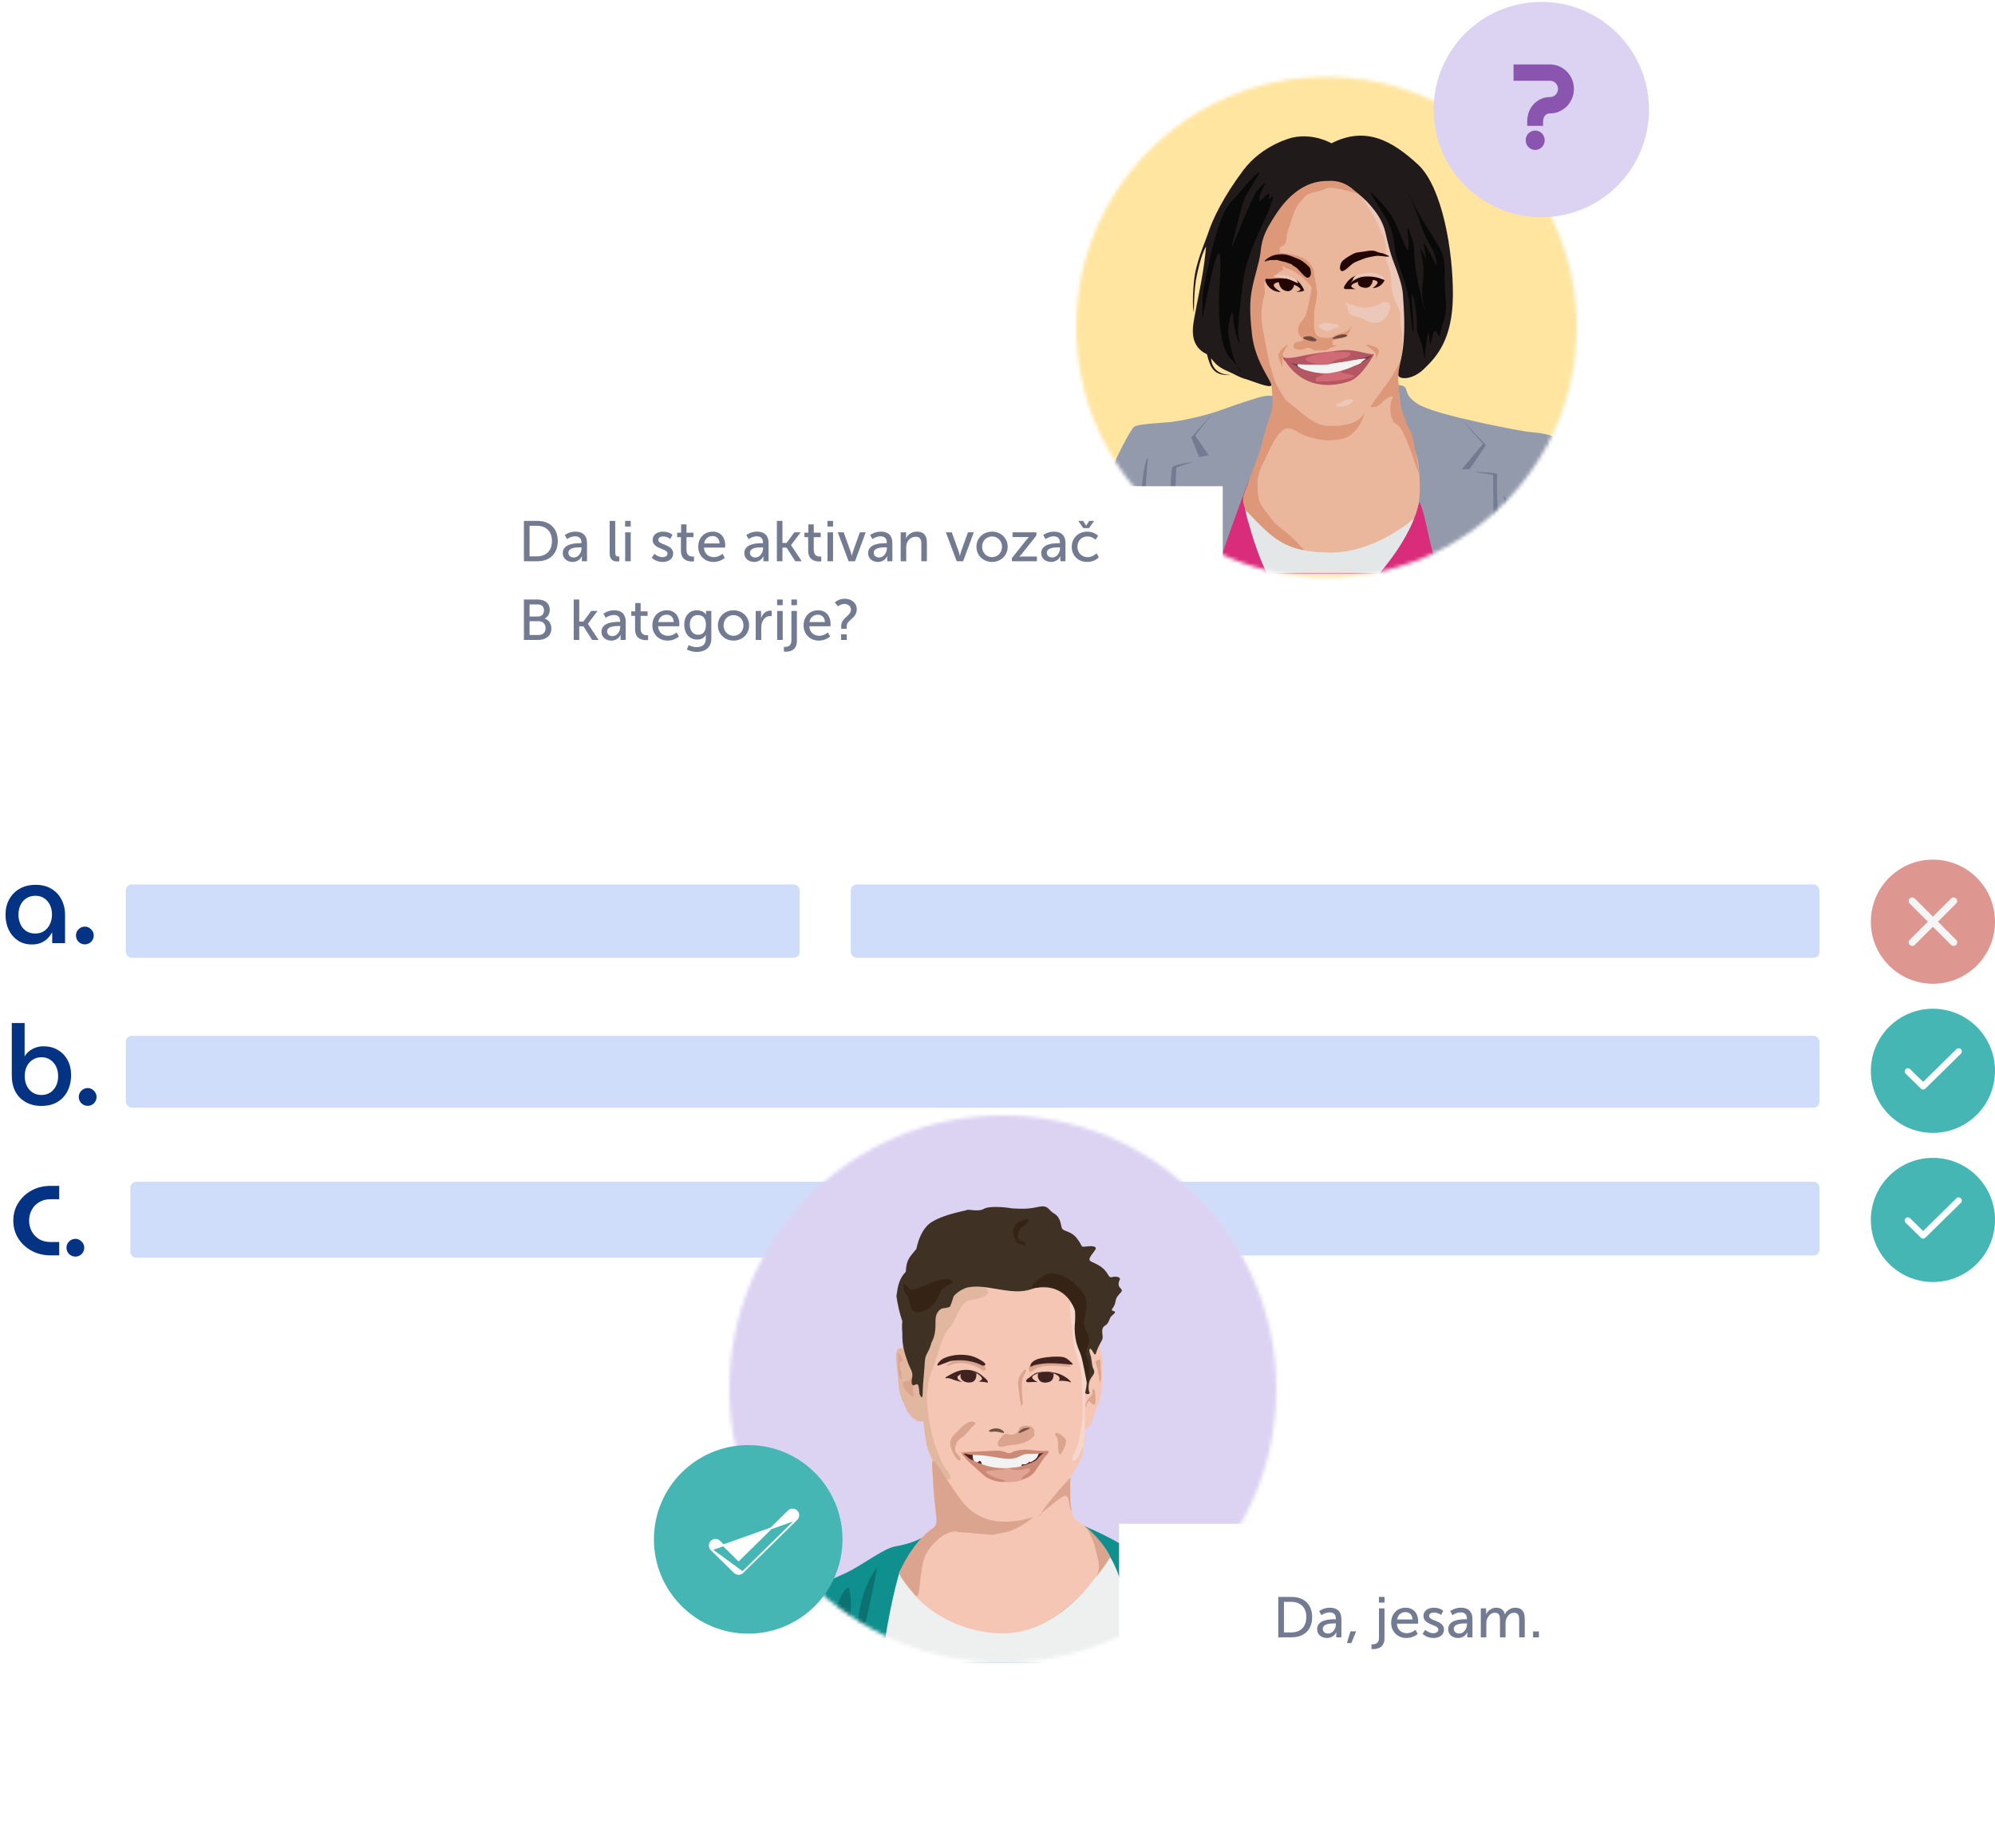 <svg width="558" height="517" viewBox="0 0 558 517" fill="none" xmlns="http://www.w3.org/2000/svg">
<circle cx="540.637" cy="257.819" r="17.363" fill="#DE9790"/>
<path d="M534.85 263.608L546.425 252.032M534.85 252.032L546.425 263.608" stroke="#F5F5F5" stroke-width="1.994" stroke-linecap="round" stroke-linejoin="round"/>
<circle cx="540.637" cy="299.533" r="17.363" fill="#45B6B3"/>
<path d="M548.459 294.742L538.515 304.509C538.349 304.672 538.125 304.764 537.892 304.764C537.659 304.764 537.436 304.672 537.27 304.509L533.008 300.323C532.924 300.242 532.858 300.144 532.813 300.037C532.767 299.93 532.743 299.814 532.742 299.698C532.741 299.581 532.763 299.465 532.807 299.357C532.851 299.249 532.915 299.151 532.997 299.068C533.079 298.984 533.176 298.918 533.284 298.873C533.391 298.827 533.506 298.803 533.623 298.802C533.739 298.801 533.855 298.823 533.963 298.867C534.071 298.911 534.17 298.975 534.253 299.057L537.892 302.631L547.215 293.474C547.383 293.309 547.61 293.218 547.846 293.22C547.962 293.221 548.078 293.245 548.185 293.29C548.292 293.336 548.39 293.402 548.471 293.486C548.553 293.569 548.618 293.667 548.662 293.775C548.705 293.884 548.727 293.999 548.726 294.116C548.725 294.233 548.701 294.348 548.656 294.455C548.61 294.563 548.542 294.66 548.459 294.742Z" fill="white"/>
<circle cx="540.637" cy="341.247" r="17.363" fill="#45B6B3"/>
<path d="M548.459 336.455L538.515 346.222C538.349 346.385 538.125 346.477 537.892 346.477C537.659 346.477 537.436 346.385 537.27 346.222L533.008 342.036C532.924 341.955 532.858 341.857 532.813 341.75C532.767 341.643 532.743 341.527 532.742 341.411C532.741 341.294 532.763 341.178 532.807 341.07C532.851 340.962 532.915 340.864 532.997 340.781C533.079 340.697 533.176 340.631 533.284 340.586C533.391 340.54 533.506 340.516 533.623 340.515C533.739 340.514 533.855 340.536 533.963 340.58C534.071 340.624 534.17 340.688 534.253 340.77L537.892 344.344L547.215 335.187C547.383 335.022 547.61 334.931 547.846 334.933C547.962 334.934 548.078 334.958 548.185 335.003C548.292 335.049 548.39 335.115 548.471 335.198C548.553 335.282 548.618 335.38 548.662 335.488C548.705 335.597 548.727 335.712 548.726 335.829C548.725 335.946 548.701 336.061 548.656 336.168C548.61 336.276 548.542 336.373 548.459 336.455Z" fill="white"/>
<path d="M11.574 309.357C9.949 309.357 8.511 309.014 7.261 308.326C6.011 307.639 5.032 306.66 4.324 305.389C3.637 304.097 3.293 302.576 3.293 300.827V286.171H6.886V295.452H6.918C7.251 294.889 7.689 294.4 8.23 293.983C8.772 293.566 9.376 293.244 10.043 293.014C10.709 292.785 11.418 292.671 12.168 292.671C13.688 292.671 15.021 293.014 16.167 293.702C17.334 294.368 18.24 295.306 18.886 296.514C19.553 297.723 19.886 299.139 19.886 300.764C19.886 302.035 19.688 303.201 19.292 304.264C18.917 305.306 18.365 306.212 17.636 306.983C16.928 307.753 16.063 308.347 15.042 308.764C14.022 309.159 12.865 309.357 11.574 309.357ZM11.574 306.295C12.49 306.295 13.303 306.076 14.011 305.639C14.719 305.181 15.271 304.556 15.667 303.764C16.063 302.972 16.261 302.056 16.261 301.014C16.261 299.993 16.063 299.087 15.667 298.295C15.271 297.504 14.719 296.879 14.011 296.42C13.324 295.962 12.522 295.733 11.605 295.733C10.688 295.733 9.876 295.962 9.168 296.42C8.459 296.858 7.907 297.473 7.511 298.264C7.116 299.056 6.918 299.972 6.918 301.014C6.918 302.056 7.116 302.972 7.511 303.764C7.907 304.556 8.459 305.181 9.168 305.639C9.876 306.076 10.678 306.295 11.574 306.295ZM24.534 309.326C23.846 309.326 23.253 309.087 22.753 308.607C22.273 308.107 22.034 307.514 22.034 306.826C22.034 306.16 22.273 305.587 22.753 305.108C23.253 304.608 23.846 304.358 24.534 304.358C25.201 304.358 25.773 304.608 26.253 305.108C26.753 305.587 27.003 306.16 27.003 306.826C27.003 307.285 26.888 307.712 26.659 308.107C26.45 308.482 26.159 308.774 25.784 308.982C25.409 309.212 24.992 309.326 24.534 309.326Z" fill="#053384"/>
<rect x="35.193" y="289.759" width="473.729" height="20.087" rx="1.661" fill="#D0DDFA"/>
<rect x="35.192" y="247.4" width="188.482" height="20.524" rx="1.661" fill="#D0DDFA"/>
<rect x="237.979" y="247.4" width="270.943" height="20.524" rx="1.661" fill="#D0DDFA"/>
<path d="M8.916 264.191C7.395 264.191 6.082 263.816 4.978 263.066C3.874 262.316 3.02 261.317 2.416 260.067C1.833 258.796 1.541 257.4 1.541 255.879C1.541 254.296 1.874 252.879 2.541 251.629C3.228 250.359 4.197 249.359 5.447 248.63C6.718 247.88 8.228 247.505 9.978 247.505C11.707 247.505 13.176 247.88 14.384 248.63C15.613 249.359 16.551 250.359 17.197 251.629C17.863 252.879 18.197 254.275 18.197 255.817V263.816H14.603V260.848H14.54C14.228 261.431 13.822 261.983 13.322 262.504C12.822 263.004 12.207 263.41 11.478 263.723C10.749 264.035 9.895 264.191 8.916 264.191ZM9.884 261.129C10.822 261.129 11.634 260.9 12.322 260.442C13.03 259.962 13.572 259.327 13.947 258.535C14.342 257.723 14.54 256.817 14.54 255.817C14.54 254.817 14.353 253.931 13.978 253.161C13.603 252.369 13.072 251.744 12.384 251.286C11.697 250.807 10.874 250.567 9.916 250.567C8.916 250.567 8.062 250.807 7.353 251.286C6.645 251.744 6.103 252.369 5.728 253.161C5.353 253.952 5.166 254.848 5.166 255.848C5.166 256.827 5.353 257.723 5.728 258.535C6.103 259.327 6.634 259.962 7.322 260.442C8.03 260.9 8.884 261.129 9.884 261.129ZM23.746 264.16C23.059 264.16 22.465 263.921 21.965 263.441C21.486 262.941 21.246 262.348 21.246 261.66C21.246 260.994 21.486 260.421 21.965 259.942C22.465 259.442 23.059 259.192 23.746 259.192C24.413 259.192 24.986 259.442 25.465 259.942C25.965 260.421 26.215 260.994 26.215 261.66C26.215 262.119 26.1 262.546 25.871 262.941C25.663 263.316 25.371 263.608 24.996 263.816C24.621 264.046 24.205 264.16 23.746 264.16Z" fill="#053384"/>
<path d="M36.443 332.284C36.443 331.333 37.215 330.562 38.166 330.562H283.46C284.411 330.562 285.182 331.333 285.182 332.284V350.088C285.182 351.039 284.411 351.811 283.46 351.811H38.166C37.215 351.811 36.443 351.039 36.443 350.088V332.284Z" fill="#D0DDFA"/>
<path d="M297.683 332.223C297.683 331.305 298.426 330.562 299.344 330.562H507.262C508.179 330.562 508.923 331.305 508.923 332.223V349.524C508.923 350.442 508.179 351.186 507.262 351.186H299.344C298.426 351.186 297.683 350.442 297.683 349.524V332.223Z" fill="#D0DDFA"/>
<path d="M14.203 351.157C12.195 351.157 10.403 350.725 8.828 349.861C7.252 348.997 6.007 347.841 5.092 346.392C4.177 344.918 3.719 343.266 3.719 341.436C3.719 339.606 4.177 337.967 5.092 336.518C6.007 335.044 7.252 333.875 8.828 333.011C10.403 332.146 12.195 331.714 14.203 331.714H16.567V335.45H14.127C12.958 335.45 11.916 335.717 11.001 336.251C10.111 336.759 9.412 337.471 8.904 338.386C8.396 339.301 8.142 340.318 8.142 341.436C8.142 342.554 8.396 343.571 8.904 344.486C9.412 345.401 10.111 346.125 11.001 346.659C11.916 347.167 12.958 347.421 14.127 347.421H16.567V351.157H14.203ZM21.094 351.501C20.406 351.501 19.812 351.261 19.313 350.782C18.833 350.282 18.594 349.689 18.594 349.001C18.594 348.334 18.833 347.762 19.313 347.282C19.812 346.782 20.406 346.532 21.094 346.532C21.76 346.532 22.333 346.782 22.812 347.282C23.312 347.762 23.562 348.334 23.562 349.001C23.562 349.459 23.448 349.886 23.219 350.282C23.01 350.657 22.719 350.949 22.344 351.157C21.969 351.386 21.552 351.501 21.094 351.501Z" fill="#053384"/>
<mask id="mask0_7677_812" style="mask-type:alpha" maskUnits="userSpaceOnUse" x="301" y="21" width="140" height="141">
<circle cx="371" cy="91.5" r="70" fill="#D9D9D9"/>
</mask>
<g mask="url(#mask0_7677_812)">
<path d="M450.001 8.948H299.069V176.807H450.001V8.948Z" fill="#FFE5A0"/>
<path d="M441.518 142.96C439.235 140.598 442.344 140.48 443.21 138.985V137.253C443.131 137.096 443.052 136.938 442.974 136.781C440.77 132.885 438.527 123.754 435.221 122.377C431.954 121 428.924 121 427.153 120.763C425.421 120.527 401.572 116.198 396.574 113.01C391.576 109.823 395 108.091 391.064 107.658C388.191 107.343 368.946 104.746 359.383 111.987C356.51 114.191 359.344 109.075 351.945 111.2C351.945 111.2 347.38 112.578 341.713 114.624C336.045 116.67 329.512 117.812 327.584 118.048C325.616 118.284 318.218 118.52 317.155 119.425C316.328 120.094 312.629 127.021 310.897 131.271V136.86C311.094 137.332 311.173 137.804 310.897 138.355V160.394H443.21V145.439C442.541 144.298 441.99 143.471 441.518 142.96Z" fill="#939AAB"/>
<path d="M402.045 158.781C399.644 152.051 398.857 144.455 397.086 140.441C397.086 140.441 391.498 155.436 384.492 156.616C377.487 157.797 362.65 160.158 357.258 154.609C351.867 149.06 345.767 148.273 349.506 133.908C349.506 133.908 343.72 148.706 340.1 160.434H402.517C402.36 159.804 402.202 159.253 402.045 158.781Z" fill="#D92C7A"/>
<path d="M338.918 115.884L334.275 121.826L338.053 127.336L335.416 127.887L333.212 122.377L338.918 115.884Z" fill="#727B91"/>
<path d="M328.961 131.075C328.686 130.524 334.235 129.146 334.235 129.146C334.235 129.146 328.45 129.855 327.899 130.681C327.387 131.508 326.994 145.715 326.403 160.395H327.584C328.214 145.085 329.119 131.39 328.961 131.075Z" fill="#727B91"/>
<path d="M321.09 128.006C319.24 129.383 318.414 150.163 318.414 148.234C318.414 146.306 317.391 145.165 316.84 147.683C316.289 150.163 316.761 155.869 314.518 156.027C312.275 156.145 312.708 150.32 312.432 152.839C312.157 155.358 310.937 155.909 313.455 158.546C314.046 159.175 314.597 159.805 315.069 160.395H319.516C319.673 143.079 321.09 128.006 321.09 128.006Z" fill="#727B91"/>
<path d="M325.026 144.77C325.026 143.392 326.758 141.582 326.758 141.582C326.758 141.582 325.026 141.582 324.357 143.668C324.121 144.416 323.61 151.539 323.059 160.394H324.554C324.83 151.932 325.026 145.281 325.026 144.77Z" fill="#727B91"/>
<path d="M408.302 116.867L414.795 124.148L408.853 131.271H411.017L415.622 124.502L408.302 116.867Z" fill="#727B91"/>
<path d="M419.203 143.157C418.534 140.363 418.652 133.2 418.809 132.689C418.967 132.177 412.158 131.98 412.158 131.98L417.629 132.846C417.629 132.846 417.825 145.125 417.511 160.356H419.321C420.423 155.279 419.872 145.912 419.203 143.157Z" fill="#727B91"/>
<path d="M420.502 138.593C420.502 138.593 425.5 144.693 426.72 148.904C426.72 148.904 421.722 148.195 420.502 138.593Z" fill="#727B91"/>
<path d="M428.412 157.68C426.72 153.823 425.894 154.689 423.532 149.809C423.532 149.809 424.241 153.705 424.792 160.395H429.003C428.924 159.293 428.727 158.388 428.412 157.68Z" fill="#727B91"/>
<path d="M438.33 147.171C439.629 144.731 440.259 141.228 439.432 141.425C438.606 141.582 435.497 148.942 434.867 152.799C434.237 156.655 437.149 125.053 432.663 123.676C434.198 132.019 434.04 131.665 433.962 140.717C433.922 145.242 433.371 151.893 432.742 158.426C432.663 159.095 432.624 159.725 432.545 160.394H434.316C435.497 155.829 437.464 148.784 438.33 147.171Z" fill="#727B91"/>
<path d="M442.462 148.549C441.951 147.329 438.054 157.286 437.228 158.702C436.992 159.096 436.598 159.686 436.126 160.355H439.078C440.849 158.23 442.541 156.262 443.013 155.554C443.092 155.436 443.131 155.318 443.21 155.2V150.989C442.974 149.965 442.698 149.06 442.462 148.549Z" fill="#727B91"/>
<path d="M356.431 116.868C357.297 114.703 355.998 109.351 355.802 108.17C355.605 106.99 350.843 99.669 349.662 94.514C348.482 89.358 347.812 81.172 351.079 72.357C354.306 63.541 360.445 48.665 371.622 50.712C371.622 50.712 374.653 49.846 377.88 52.561C381.107 55.237 386.499 59.881 387.364 64.407C388.23 68.933 390.159 74.758 391.025 76.568C391.89 78.418 392.441 80.661 392.52 85.069C392.638 89.477 392.835 97.977 391.339 102.818C390.906 104.982 391.103 107.777 391.221 109.075C391.497 111.791 392.048 116.277 392.363 117.694C393.504 122.85 396.298 124.896 396.81 130.721C397.361 136.545 397.243 140.205 396.062 143.629C394.881 147.093 390.788 154.491 389.293 155.672C387.797 156.853 377.132 160.316 368.513 159.017C359.895 157.718 352.142 151.815 349.898 147.053C347.97 140.717 347.419 140.599 347.852 138.749C348.285 136.9 353.598 125.959 353.991 122.299C354.424 118.639 356.431 116.868 356.431 116.868Z" fill="#EAB79D"/>
<path d="M367.019 104.864C364.067 104.156 358.793 100.968 360.918 100.81C363.083 100.653 369.616 101.086 373.355 100.456C377.093 99.787 382.957 99.197 384.217 99.118C384.217 99.118 379.612 103.644 377.566 104.549C375.519 105.454 367.019 104.864 367.019 104.864Z" fill="#F3F3F3"/>
<path d="M376.346 84.636C376.897 85.856 376.818 86.17 377.172 87.233C377.487 88.296 378.313 88.217 380.084 88.768C381.855 89.319 383.154 90.618 385.476 90.224C387.798 89.831 389.923 85.383 388.231 84.636C386.539 83.927 385.83 85.62 383.469 85.934C381.108 86.249 379.73 85.816 378.038 85.226C376.346 84.636 376.346 84.636 376.346 84.636Z" fill="#EBC8BA"/>
<path d="M370.127 90.382C369.104 90.775 368.199 91.169 369.38 91.877C370.56 92.546 371.151 92.861 372.174 92.349C373.197 91.877 373.669 91.562 374.26 91.484C374.811 91.405 374.378 90.697 373.158 90.618C371.898 90.539 370.757 90.106 370.127 90.382Z" fill="#EBC8BA"/>
<path d="M377.919 111.751C375.912 111.554 376.148 112.302 374.535 112.814C372.921 113.286 373.708 113.876 375.401 113.719C377.132 113.561 379.612 111.948 377.919 111.751Z" fill="#EBC8BA"/>
<path d="M367.529 76.253C367.726 78.103 368.749 81.566 368.238 83.692C367.765 85.777 367.49 86.958 367.569 88.65C367.647 90.343 366.86 94.081 369.694 94.436C372.527 94.75 372.685 94.121 374.062 93.53C375.44 92.979 376.227 93.137 377.053 92.389C377.88 91.681 377.762 91.602 377.919 90.618C377.919 90.618 378.076 92.704 376.699 93.688C375.322 94.672 372.527 94.829 372.685 95.616C372.842 96.443 372.606 96.6 373.669 96.6C374.731 96.6 372.645 96.994 371.701 97.584C370.756 98.135 370.796 97.899 368.71 98.056C366.624 98.214 366.86 96.679 364.892 97.584C363.869 98.056 361.311 97.977 361.862 96.482C362.492 94.79 365.64 96.088 363.987 94.357C362.492 92.783 363.003 91.287 363.869 90.146C364.696 89.004 365.286 88.965 366.034 84.951C366.27 83.731 366.349 83.692 366.663 81.96C367.018 79.913 366.939 80.346 365.798 79.008C364.617 77.67 361.665 75.427 360.445 75.23C359.225 75.073 359.147 74.168 357.061 74.01C354.975 73.853 354.66 74.482 353.676 74.01C352.692 73.538 354.463 70.547 356.903 70.626C359.343 70.704 363.987 71.373 365.68 72.987C367.372 74.561 367.451 75.506 367.529 76.253Z" fill="#DD9779"/>
<path d="M383.351 113.72C385.122 111.044 386.263 109.667 387.955 107.305C389.647 104.944 391.222 102.11 391.851 100.536C391.222 103.448 391.025 104.55 391.064 106.085C391.104 107.62 391.418 110.69 391.497 111.713C391.655 114.232 392.993 117.223 393.504 118.679C394.016 120.135 394.882 120.922 395.118 122.26C395.354 123.598 396.731 130.367 396.928 132.296C397.125 134.264 393.111 119.938 390.867 118.876C388.624 117.813 388.506 113.287 389.333 111.713C390.159 110.139 388.191 110.926 386.42 112.697C384.649 114.507 383.351 113.72 383.351 113.72Z" fill="#DD9779"/>
<path d="M372.292 104.313C370.442 104.628 369.025 104.195 367.49 104.313C365.995 104.431 366.388 106.596 367.963 106.832C369.498 107.068 376.818 107.855 379.927 104.274C383.036 100.693 378.667 102.385 378.667 102.385C378.667 102.385 376.581 103.566 372.292 104.313Z" fill="#D06A74"/>
<path d="M384.688 100.575C384.964 99.709 385.161 98.804 383.941 97.938C382.721 97.072 381.186 95.931 383.075 96.521C384.964 97.112 385.869 97.426 385.672 98.45C385.436 99.473 384.688 100.575 384.688 100.575Z" fill="#DD9779"/>
<path d="M358.281 101.678C357.691 100.025 356.825 99.395 358.675 97.585C360.524 95.774 360.131 96.719 360.131 96.719C360.131 96.719 358.753 98.293 358.675 99.71C358.596 101.127 359.029 103.921 358.281 101.678Z" fill="#DD9779"/>
<path d="M367.962 94.79C366.939 94.16 366.939 94.002 365.641 94.081C364.342 94.16 363.83 94.671 366.034 95.262C368.238 95.852 368.592 95.144 367.962 94.79Z" fill="#6F4B3D"/>
<path d="M373.355 94.79C371.387 94.986 374.693 93.215 376.267 93.569C377.802 93.884 376.07 94.514 373.355 94.79Z" fill="#6F4B3D"/>
<path d="M365.168 103.803C363.24 102.78 362.649 102.307 362.964 101.993C363.279 101.678 363.161 101.835 364.145 101.875C365.129 101.914 364.538 100.93 363.751 100.969C362.964 101.009 361.272 100.891 360.445 100.733C359.658 100.576 359.58 100.654 360.445 101.52C361.311 102.347 362.925 103.645 363.712 103.803C364.46 103.96 365.168 103.803 365.168 103.803Z" fill="#7A3F48"/>
<path d="M381.658 101.362C379.493 101.991 381.5 100.771 381.933 100.457C382.366 100.142 381.068 100.378 379.178 100.575C377.722 100.732 382.012 98.922 382.681 99.118C383.35 99.276 384.216 99.118 384.216 99.118C384.216 99.118 382.366 101.126 381.658 101.362Z" fill="#7A3F48"/>
<path d="M370.678 98.607C372.764 98.056 366.27 99.079 364.185 99.552C362.099 100.024 358.872 100.575 358.754 99.552C358.635 98.528 358.478 100.614 359.737 101.165C360.957 101.716 364.46 102.07 366.664 101.992C368.868 101.873 372.37 102.424 370.049 101.362C367.727 100.299 365.405 100.575 367.687 99.591C369.97 98.568 369.261 99.001 370.678 98.607Z" fill="#B45763"/>
<path d="M358.872 100.023C358.872 100.023 361.981 102.542 364.893 103.447C367.924 104.391 370.875 104.588 370.01 104.903C369.144 105.218 367.806 105.533 368.002 106.162C368.199 106.792 367.137 106.713 370.718 106.713C374.299 106.713 380.242 105.415 378.432 104.942C376.621 104.47 373.394 104.313 376.149 103.486C378.904 102.62 382.8 100.535 384.296 99.157C384.296 99.157 381.068 105.218 377.684 106.556C373.355 108.17 364.303 109.468 358.872 100.023Z" fill="#B45763"/>
<path d="M372.686 101.52C372.528 101.52 372.371 102.11 369.97 101.992C367.569 101.874 362.965 100.733 366.389 99.631C369.773 98.529 372.095 98.253 373.433 98.175C374.771 98.135 376.464 97.899 378.353 98.096C380.281 98.293 382.092 99.08 379.337 100.221C376.621 101.362 372.686 101.52 372.686 101.52Z" fill="#D06A74"/>
<path d="M383.98 99.079C383.154 99.237 377.959 97.466 374.85 98.017C373.984 98.174 372.488 98.174 373.197 98.45C373.905 98.725 377.487 98.135 377.644 98.765C377.801 99.394 377.25 99.985 375.716 100.221C374.141 100.457 372.764 101.087 372.292 101.519C371.819 101.952 373.118 101.519 375.401 101.244C380.871 100.575 385.987 98.686 383.98 99.079Z" fill="#B45763"/>
<path d="M391.93 100.023C392.402 97.111 392.52 94.749 391.93 92.152C391.34 89.554 392.206 88.413 391.34 86.524C390.474 84.635 389.096 82.313 389.096 78.614C389.096 74.914 387.601 73.93 387.64 71.136C387.758 65.941 386.224 65.036 385.673 63.501C384.807 61.022 382.642 57.873 380.045 53.781C377.447 49.727 384.453 51.183 386.184 54.882C387.916 58.582 391.3 63.147 392.717 68.106C394.134 73.064 395.629 76.567 396.062 81.408C396.495 86.209 396.574 86.485 396.259 91.365C395.984 96.245 391.93 100.023 391.93 100.023Z" fill="#EBC8BA"/>
<path d="M375.047 75.703C374.614 75.388 374.771 73.932 375.322 73.184C375.873 72.436 378.431 70.901 379.258 70.704C380.084 70.508 381.619 70.39 382.091 70.272C382.564 70.153 384.02 69.957 384.728 70.272C385.436 70.586 386.342 70.823 386.578 70.823C386.775 70.823 387.326 71.098 387.64 71.216C387.955 71.334 388.978 71.767 388.231 71.806C387.483 71.846 385.751 71.374 384.453 71.649C383.154 71.924 382.367 71.964 381.068 72.515C379.769 73.066 379.218 73.184 378.589 73.577C377.447 74.286 375.912 76.332 375.047 75.703Z" fill="#230602"/>
<path d="M378.628 77.316C379.73 76.805 383.193 75.821 384.964 76.529C386.696 77.237 387.955 78.182 387.247 78.3C386.538 78.418 383.823 76.805 381.697 77.316C379.572 77.867 377.959 78.733 377.565 79.284C377.132 79.914 377.841 77.71 378.628 77.316Z" fill="#EBC8BA"/>
<path d="M355.526 79.677C355.526 79.677 356.038 81.251 357.101 81.487C358.163 81.763 362.768 81.605 363.634 81.487C364.499 81.369 364.539 80.346 363.004 79.677C361.469 78.968 359.58 78.181 357.966 78.457C356.353 78.732 355.526 79.677 355.526 79.677Z" fill="#EAB79D"/>
<path d="M378.352 80.858C378.352 80.858 383.193 80.936 384.491 80.425C385.79 79.913 386.38 78.929 385.672 78.614C385.003 78.299 384.531 78.103 383.035 78.181C381.54 78.26 378.864 77.985 378.313 78.654C377.762 79.323 376.306 79.48 377.093 80.07C377.958 80.621 378.352 80.858 378.352 80.858Z" fill="#EAB79D"/>
<path d="M376.188 79.756C376.188 79.756 377.172 78.025 378.667 77.355C380.163 76.686 378.431 77.474 378.47 78.025C378.47 78.575 376.227 80.858 376.227 80.858C376.227 80.858 375.519 80.701 376.188 79.756Z" fill="#230602"/>
<path d="M376.188 80.858C376.188 80.858 378.352 77.513 381.737 77.355C385.121 77.198 386.381 78.103 387.286 78.339C387.286 78.339 386.499 80.464 383.98 80.582C384.924 79.835 385.751 78.969 385.042 78.615C384.334 78.221 383.98 78.339 383.98 78.339C383.98 78.339 383.783 80.661 381.776 80.504C379.769 80.346 379.729 79.205 379.848 78.851C378.391 79.323 378.155 79.52 377.958 79.953C377.762 80.385 379.1 80.897 379.218 80.897C379.257 80.858 376.188 80.858 376.188 80.858Z" fill="#230602"/>
<path d="M357.573 112.735C357.573 112.735 356.117 116.671 356.235 119.111C356.353 121.551 354.149 125.919 353.362 128.91C352.615 131.862 351.513 132.177 351.749 136.624C351.945 141.032 352.772 141.268 355.015 144.377C357.258 147.486 358.321 147.486 361.548 150.516C364.775 153.547 364.224 153.744 366.664 155.475C369.104 157.207 369.852 157.364 371.584 158.309C373.315 159.293 387.483 156.577 387.995 156.341C388.507 156.105 375.637 161.064 367.412 158.82C359.187 156.577 350.844 150.044 349.899 147.053C348.954 144.062 347.262 140.835 347.853 138.749C348.443 136.703 351.945 127.533 352.575 125.447C354.582 118.875 355.802 119.111 356.038 117.537C356.196 116.002 357.573 112.735 357.573 112.735Z" fill="#DD9779"/>
<path d="M395.472 145.085C395.472 145.085 384.571 154.727 371.938 154.57C359.305 154.412 356.156 150.831 348.285 142.566C348.285 142.566 350.646 153.074 354.346 160.355H385.869C393.347 151.539 395.472 145.085 395.472 145.085Z" fill="#E4E7E7"/>
<path d="M376.227 51.46C374.613 50.358 373 50.594 371.583 50.712C362.177 49.492 358.163 57.639 354.778 63.385C351.394 69.131 348.914 75.585 348.678 86.014C348.442 95.814 352.417 101.796 354.739 106.007C354.896 106.321 355.132 106.754 355.447 107.266C355.565 107.463 355.644 107.62 355.723 107.699C356.51 108.88 357.73 110.375 359.579 111.871C359.579 111.871 357.651 108.958 356.943 107.423C356.195 105.889 355.644 103.291 355.014 101.52C354.463 98.726 353.755 95.223 353.086 91.367C352.377 87.116 353.243 84.086 353.676 82.394C354.109 80.701 352.968 78.458 354.463 78.261C356.077 78.064 363.082 79.324 363.082 79.324C363.082 79.324 361.587 76.569 357.454 77.317C355.762 77.632 357.218 76.412 358.359 75.782C359.501 75.192 358.753 75.309 358.477 74.247C358.202 73.184 357.927 70.626 357.927 69.682C357.927 68.737 358.635 69.21 359.383 68.226C360.091 67.242 359.619 66.376 360.17 64.762C360.721 63.149 361.075 62.086 361.744 60C362.374 57.914 363.515 56.694 364.814 55.16C366.112 53.625 369.025 53.822 370.717 52.798C372.488 51.736 379.926 54.255 379.926 54.255C379.926 54.255 377.84 52.523 376.227 51.46Z" fill="#DD9779"/>
<path d="M355.684 107.659C355.684 107.659 358.517 111.044 359.934 112.185C361.351 113.326 363.2 114.782 363.869 115.373C364.538 115.963 368.317 119.072 371.111 119.112C373.905 119.151 376.739 119.348 380.084 117.38C381.225 116.317 381.737 115.491 381.737 115.491C381.737 115.491 380.084 121.748 375.361 122.772C370.638 123.755 367.844 122.732 365.207 121.906C362.571 121.079 361.154 118.875 358.911 120.292C356.667 121.709 354.66 126.786 353.794 128.557C352.968 130.328 352.417 130.761 352.063 131.981C351.709 133.24 351.866 131.036 352.535 126.55C353.204 122.063 354.739 117.852 355.565 115.333C356.392 112.815 355.526 107.935 355.684 107.659Z" fill="#DD9779"/>
<path d="M363.358 78.969C363.358 78.969 361.036 76.214 356.353 77.079C356.353 77.079 355.841 77.473 357.297 77.552C358.753 77.63 362.177 78.693 362.728 79.205C363.24 79.677 364.066 79.638 363.358 78.969Z" fill="#EBC8BA"/>
<path d="M372.41 40.086C372.41 40.086 367.53 37.173 361.548 38.472C361.548 38.472 353.204 40.322 347.695 47.681C342.185 55.041 339.194 61.338 338.053 64.801C336.911 68.264 334.432 73.302 333.92 78.969C333.448 84.636 333.684 86.249 333.92 87.391C333.92 87.391 333.92 80.661 334.747 77.08C334.747 77.08 335.888 71.176 337.344 68.972C337.029 72.278 336.636 75.112 336.124 77.985C335.652 80.858 333.881 89.122 333.684 91.366C333.487 93.609 333.645 97.308 337.58 99.079C338.564 102.936 339.43 105.376 344.94 104.865C344.94 104.865 339.115 105.534 338.722 100.221C339.942 101.755 340.807 102.739 343.405 103.841C346.002 104.983 346.396 105.455 348.324 106.006C350.253 106.557 356.195 109.115 355.566 107.462C354.818 105.455 350.961 100.535 350.174 93.491C349.82 90.028 349.347 85.698 350.056 81.566C350.764 77.434 352.22 73.617 352.575 70.547C352.889 67.516 353.44 65.627 355.211 62.636C356.982 59.645 362.138 50.318 371.623 50.633C373.039 50.515 375.558 50.672 377.959 52.601C380.32 54.569 381.816 55.67 383.39 57.559C384.964 59.409 386.696 61.692 387.483 64.958C388.27 68.225 388.663 70.311 389.844 73.42C391.025 76.489 392.245 79.835 392.402 82.432C392.638 86.21 393.268 93.491 392.048 99.591C391.497 102.306 391.143 103.645 391.103 104.865C391.064 106.085 394.763 106.557 398.227 103.251C401.69 99.945 406.295 95.104 406.373 82.668C406.452 70.232 403.422 52.325 396.613 46.028C389.805 39.771 382.288 35.009 372.41 40.086Z" fill="#201B1A"/>
<path d="M344.35 56.458C347.656 53.034 347.105 53.152 349.938 50.161C352.772 47.17 352.693 47.996 350.765 50.948C348.836 53.939 347.774 55.474 346.79 59.842C345.806 64.21 343.091 72.987 345.649 66.611C348.246 60.236 350.411 54.923 351.552 53.467C352.693 52.01 354.74 49.925 353.402 52.325C352.064 54.765 351.906 56.851 352.693 56.025C353.52 55.237 355.684 52.876 354.936 55.041C354.228 57.205 357.573 51.971 355.094 58.228C352.615 64.486 348.758 70.862 347.695 78.89C346.633 86.918 345.885 92.979 346.633 95.419C347.341 97.899 345.176 93.451 344.94 88.926C344.704 84.4 343.327 91.72 343.563 93.451C343.799 95.144 344.704 99.906 346.16 102.818C347.616 105.73 347.302 103.487 344.074 100.142C340.887 96.797 340.69 86.171 341.044 80.779C342.776 54.372 336.44 88.453 336.361 89.083C336.282 89.713 336.282 86.171 336.361 83.613C336.44 81.015 337.896 74.403 338.958 69.996C339.981 65.667 341.91 58.976 344.35 56.458Z" fill="#090909"/>
<path d="M384.453 55.906C387.208 60.117 388.821 62.675 389.569 65.824C390.317 68.972 389.805 70.271 391.34 74.403C392.875 78.575 392.796 78.378 393.583 81.566C394.37 84.754 394.37 86.407 394.725 89.831C395.039 93.254 395.551 94.396 395.276 89.831C395.039 85.265 394.725 81.763 394.803 82.038C394.882 82.274 395.512 82.747 396.102 87.351C396.653 91.956 395.708 91.287 397.125 94.789C398.542 98.292 398.227 102.306 398.542 99.473C398.857 96.639 399.447 91.444 399.683 93.491C399.92 95.537 399.841 97.702 400.313 95.498C400.785 93.294 401.14 91.798 401.769 92.861C402.399 93.924 402.674 94.789 403.147 92.074C403.619 89.319 404.918 89.24 404.288 82.156C403.658 75.033 405.114 73.026 401.769 67.792C398.463 62.557 397.794 61.574 396.299 58.74C394.764 55.906 392.599 50.987 394.764 55.906C396.929 60.826 397.204 62.754 398.306 65.273C399.447 67.792 400.077 68.579 400.825 70.114C401.533 71.648 402.674 76.096 401.061 72.947C399.447 69.799 397.912 66.886 398.227 68.579C398.542 70.271 399.132 73.183 398.621 72.081C398.149 70.98 396.929 67.831 397.558 71.137C398.188 74.443 398.109 73.498 398.109 76.607C398.109 79.716 397.558 80.346 397.873 83.022C398.188 85.698 398.936 89.162 397.716 83.849C396.496 78.536 395.866 75.781 395.63 72.121C395.394 68.461 395.945 69.799 394.449 65.312C392.954 60.786 394.252 67.398 393.938 69.602C393.623 71.767 391.143 62.833 388.743 59.684C386.342 56.457 381.265 50.987 384.453 55.906Z" fill="#090909"/>
<path d="M364.775 81.213C364.775 81.213 361.902 78.34 359.816 77.985C357.731 77.592 355.409 78.222 354.267 77.985C353.126 77.789 354.858 81.882 358.242 81.645C358.242 81.645 354.189 79.481 357.691 78.93C357.691 78.93 357.809 80.662 359.265 81.252C360.722 81.842 361.587 81.134 362.02 79.638C363.319 80.229 363.909 80.78 363.673 81.094C363.476 81.409 362.532 81.567 362.532 81.567C362.532 81.567 364.382 81.724 364.775 81.213Z" fill="#230602"/>
<path d="M364.774 81.212C364.774 81.212 364.184 79.559 362.61 78.26C362.61 78.26 363.318 79.244 362.964 79.205C362.767 79.166 360.485 77.906 359.383 77.985C361.114 78.89 363.594 80.464 364.774 81.212Z" fill="#230602"/>
<path d="M365.916 77.671C365.208 77.946 363.673 75.9 363.24 75.506C362.807 75.112 362.65 74.798 362.02 74.522C361.391 74.247 361.548 73.971 360.958 73.814C360.367 73.656 359.541 73.263 358.951 73.184C358.36 73.066 357.77 72.869 357.298 72.751C356.825 72.633 356.707 72.79 356.078 72.751C355.448 72.712 354.897 72.751 354.031 73.066C353.165 73.381 354.267 72.279 355.605 71.649C356.943 71.059 358.518 71.059 359.462 71.177C360.407 71.295 361.863 71.925 362.453 72.161C363.043 72.358 363.791 72.712 364.067 72.909C364.342 73.105 365.051 73.617 365.365 73.892C365.68 74.168 366.349 74.758 366.507 75.191C366.546 75.624 367.097 77.198 365.916 77.671Z" fill="#230602"/>
</g>
<g filter="url(#filter0_d_7677_812)">
<path d="M342 173.526C342 190.896 327.896 204.964 310.526 204.92L133.314 204.468C116.007 204.424 102 190.382 102 173.075L102 153.394C102 136.055 116.055 122 133.394 122L323.95 122L342 122L342 173.526Z" fill="white"/>
</g>
<path d="M146.536 157V145.704H150.28C153.736 145.704 156.008 147.768 156.008 151.336C156.008 154.92 153.736 157 150.28 157H146.536ZM148.12 155.624H150.168C152.712 155.624 154.376 154.12 154.376 151.336C154.376 148.568 152.696 147.08 150.168 147.08H148.12V155.624ZM157.404 154.728C157.404 152.056 160.924 151.944 162.284 151.944H162.636V151.8C162.636 150.472 161.884 150.024 160.86 150.024C159.612 150.024 158.604 150.808 158.604 150.808L157.964 149.672C157.964 149.672 159.132 148.712 160.988 148.712C163.036 148.712 164.188 149.832 164.188 151.88V157H162.748V156.232C162.748 155.864 162.78 155.592 162.78 155.592H162.748C162.748 155.592 162.092 157.192 160.156 157.192C158.764 157.192 157.404 156.344 157.404 154.728ZM158.972 154.648C158.972 155.304 159.484 155.944 160.492 155.944C161.804 155.944 162.652 154.568 162.652 153.368V153.112H162.252C161.084 153.112 158.972 153.192 158.972 154.648ZM170.526 154.792V145.704H172.078V154.52C172.078 155.496 172.462 155.672 172.942 155.672C173.086 155.672 173.214 155.656 173.214 155.656V157.032C173.214 157.032 172.974 157.064 172.702 157.064C171.822 157.064 170.526 156.824 170.526 154.792ZM174.841 147.288V145.704H176.409V147.288H174.841ZM174.857 157V148.904H176.409V157H174.857ZM182.294 156.008L183.046 154.904C183.046 154.904 183.958 155.848 185.366 155.848C186.038 155.848 186.71 155.496 186.71 154.84C186.71 153.352 182.55 153.656 182.55 151.016C182.55 149.544 183.862 148.712 185.478 148.712C187.254 148.712 188.086 149.608 188.086 149.608L187.462 150.776C187.462 150.776 186.742 150.056 185.462 150.056C184.79 150.056 184.134 150.344 184.134 151.048C184.134 152.504 188.294 152.184 188.294 154.84C188.294 156.184 187.142 157.192 185.366 157.192C183.382 157.192 182.294 156.008 182.294 156.008ZM190.458 154.04V150.264H189.402V149.016H190.506V146.68H192.01V149.016H193.962V150.264H192.01V153.864C192.01 155.48 193.146 155.688 193.738 155.688C193.962 155.688 194.106 155.656 194.106 155.656V157.032C194.106 157.032 193.882 157.064 193.562 157.064C192.522 157.064 190.458 156.744 190.458 154.04ZM195.297 152.952C195.297 150.376 197.041 148.712 199.345 148.712C201.633 148.712 202.849 150.408 202.849 152.504C202.849 152.712 202.801 153.176 202.801 153.176H196.897C196.977 154.952 198.241 155.848 199.681 155.848C201.073 155.848 202.081 154.904 202.081 154.904L202.721 156.04C202.721 156.04 201.521 157.192 199.585 157.192C197.041 157.192 195.297 155.352 195.297 152.952ZM196.945 152.008H201.265C201.217 150.616 200.353 149.944 199.313 149.944C198.129 149.944 197.169 150.68 196.945 152.008ZM208.185 154.728C208.185 152.056 211.705 151.944 213.065 151.944H213.417V151.8C213.417 150.472 212.665 150.024 211.641 150.024C210.393 150.024 209.385 150.808 209.385 150.808L208.745 149.672C208.745 149.672 209.913 148.712 211.769 148.712C213.817 148.712 214.969 149.832 214.969 151.88V157H213.529V156.232C213.529 155.864 213.561 155.592 213.561 155.592H213.529C213.529 155.592 212.873 157.192 210.937 157.192C209.545 157.192 208.185 156.344 208.185 154.728ZM209.753 154.648C209.753 155.304 210.265 155.944 211.273 155.944C212.585 155.944 213.433 154.568 213.433 153.368V153.112H213.033C211.865 153.112 209.753 153.192 209.753 154.648ZM217.294 157V145.704H218.846V151.88H219.982L222.19 148.904H223.95L221.262 152.472V152.504L224.254 157H222.446L220.014 153.192H218.846V157H217.294ZM226.052 154.04V150.264H224.996V149.016H226.1V146.68H227.604V149.016H229.556V150.264H227.604V153.864C227.604 155.48 228.74 155.688 229.332 155.688C229.556 155.688 229.7 155.656 229.7 155.656V157.032C229.7 157.032 229.476 157.064 229.156 157.064C228.116 157.064 226.052 156.744 226.052 154.04ZM231.434 147.288V145.704H233.002V147.288H231.434ZM231.45 157V148.904H233.002V157H231.45ZM237.355 157L234.331 148.904H235.979L237.947 154.376C238.107 154.824 238.203 155.48 238.219 155.48H238.251C238.267 155.48 238.379 154.824 238.539 154.376L240.507 148.904H242.139L239.147 157H237.355ZM242.81 154.728C242.81 152.056 246.33 151.944 247.69 151.944H248.042V151.8C248.042 150.472 247.29 150.024 246.266 150.024C245.018 150.024 244.01 150.808 244.01 150.808L243.37 149.672C243.37 149.672 244.538 148.712 246.394 148.712C248.442 148.712 249.594 149.832 249.594 151.88V157H248.154V156.232C248.154 155.864 248.186 155.592 248.186 155.592H248.154C248.154 155.592 247.498 157.192 245.562 157.192C244.17 157.192 242.81 156.344 242.81 154.728ZM244.378 154.648C244.378 155.304 244.89 155.944 245.898 155.944C247.21 155.944 248.058 154.568 248.058 153.368V153.112H247.658C246.49 153.112 244.378 153.192 244.378 154.648ZM251.919 157V148.904H253.423V149.976C253.423 150.296 253.391 150.568 253.391 150.568H253.423C253.743 149.864 254.703 148.712 256.463 148.712C258.367 148.712 259.247 149.752 259.247 151.816V157H257.695V152.168C257.695 151.032 257.455 150.136 256.159 150.136C254.927 150.136 253.935 150.952 253.599 152.12C253.503 152.44 253.471 152.808 253.471 153.208V157H251.919ZM267.589 157L264.565 148.904H266.213L268.181 154.376C268.341 154.824 268.437 155.48 268.453 155.48H268.485C268.501 155.48 268.613 154.824 268.773 154.376L270.741 148.904H272.373L269.381 157H267.589ZM273.108 152.936C273.108 150.488 275.06 148.712 277.476 148.712C279.892 148.712 281.844 150.488 281.844 152.936C281.844 155.4 279.892 157.192 277.476 157.192C275.06 157.192 273.108 155.4 273.108 152.936ZM274.692 152.936C274.692 154.632 275.956 155.848 277.476 155.848C279.012 155.848 280.26 154.632 280.26 152.936C280.26 151.256 279.012 150.056 277.476 150.056C275.956 150.056 274.692 151.256 274.692 152.936ZM283.03 157V156.104L287.11 150.984C287.462 150.552 287.782 150.232 287.782 150.232V150.2C287.782 150.2 287.526 150.232 286.998 150.232H283.206V148.904H289.878V149.8L285.798 154.936C285.462 155.352 285.11 155.672 285.11 155.672V155.704C285.11 155.704 285.382 155.672 285.91 155.672H290.022V157H283.03ZM291.232 154.728C291.232 152.056 294.752 151.944 296.112 151.944H296.464V151.8C296.464 150.472 295.712 150.024 294.688 150.024C293.44 150.024 292.432 150.808 292.432 150.808L291.792 149.672C291.792 149.672 292.96 148.712 294.816 148.712C296.864 148.712 298.016 149.832 298.016 151.88V157H296.576V156.232C296.576 155.864 296.608 155.592 296.608 155.592H296.576C296.576 155.592 295.92 157.192 293.984 157.192C292.592 157.192 291.232 156.344 291.232 154.728ZM292.8 154.648C292.8 155.304 293.312 155.944 294.32 155.944C295.632 155.944 296.48 154.568 296.48 153.368V153.112H296.08C294.912 153.112 292.8 153.192 292.8 154.648ZM299.765 152.952C299.765 150.552 301.557 148.712 304.101 148.712C306.133 148.712 307.141 149.896 307.141 149.896L306.405 150.984C306.405 150.984 305.541 150.056 304.165 150.056C302.533 150.056 301.349 151.272 301.349 152.936C301.349 154.584 302.533 155.848 304.213 155.848C305.717 155.848 306.709 154.76 306.709 154.76L307.333 155.896C307.333 155.896 306.213 157.192 304.101 157.192C301.557 157.192 299.765 155.384 299.765 152.952ZM302.997 147.736L301.589 145.704H302.949L303.781 147H303.813L304.661 145.704H306.021L304.613 147.736H302.997ZM146.536 179V167.704H150.488C152.392 167.704 153.768 168.76 153.768 170.584C153.768 171.688 153.224 172.568 152.36 173.016V173.048C153.544 173.4 154.216 174.52 154.216 175.784C154.216 177.912 152.568 179 150.584 179H146.536ZM148.12 172.456H150.488C151.512 172.456 152.152 171.736 152.152 170.744C152.152 169.752 151.544 169.08 150.456 169.08H148.12V172.456ZM148.12 177.624H150.664C151.88 177.624 152.6 176.856 152.6 175.704C152.6 174.552 151.832 173.768 150.648 173.768H148.12V177.624ZM160.466 179V167.704H162.018V173.88H163.154L165.362 170.904H167.122L164.434 174.472V174.504L167.426 179H165.618L163.186 175.192H162.018V179H160.466ZM168.232 176.728C168.232 174.056 171.752 173.944 173.112 173.944H173.464V173.8C173.464 172.472 172.712 172.024 171.688 172.024C170.44 172.024 169.432 172.808 169.432 172.808L168.792 171.672C168.792 171.672 169.96 170.712 171.816 170.712C173.864 170.712 175.016 171.832 175.016 173.88V179H173.576V178.232C173.576 177.864 173.608 177.592 173.608 177.592H173.576C173.576 177.592 172.92 179.192 170.984 179.192C169.592 179.192 168.232 178.344 168.232 176.728ZM169.8 176.648C169.8 177.304 170.312 177.944 171.32 177.944C172.632 177.944 173.48 176.568 173.48 175.368V175.112H173.08C171.912 175.112 169.8 175.192 169.8 176.648ZM177.63 176.04V172.264H176.574V171.016H177.678V168.68H179.182V171.016H181.134V172.264H179.182V175.864C179.182 177.48 180.318 177.688 180.91 177.688C181.134 177.688 181.278 177.656 181.278 177.656V179.032C181.278 179.032 181.054 179.064 180.734 179.064C179.694 179.064 177.63 178.744 177.63 176.04ZM182.469 174.952C182.469 172.376 184.213 170.712 186.516 170.712C188.805 170.712 190.021 172.408 190.021 174.504C190.021 174.712 189.973 175.176 189.973 175.176H184.069C184.149 176.952 185.413 177.848 186.853 177.848C188.245 177.848 189.253 176.904 189.253 176.904L189.892 178.04C189.892 178.04 188.693 179.192 186.757 179.192C184.213 179.192 182.469 177.352 182.469 174.952ZM184.117 174.008H188.437C188.389 172.616 187.525 171.944 186.485 171.944C185.301 171.944 184.341 172.68 184.117 174.008ZM192.624 180.472C192.624 180.472 193.632 181.016 194.848 181.016C196.256 181.016 197.408 180.392 197.408 178.744V178.152C197.408 177.896 197.424 177.64 197.424 177.64H197.392C196.912 178.44 196.16 178.904 194.992 178.904C192.736 178.904 191.376 177.096 191.376 174.76C191.376 172.44 192.672 170.712 194.911 170.712C196.864 170.712 197.456 171.912 197.456 171.912H197.488C197.488 171.912 197.472 171.8 197.472 171.656V170.904H198.96V178.664C198.96 181.336 196.928 182.36 194.88 182.36C193.904 182.36 192.896 182.088 192.112 181.688L192.624 180.472ZM195.296 177.56C196.416 177.56 197.44 176.888 197.44 174.776C197.44 172.664 196.416 172.056 195.152 172.056C193.744 172.056 192.944 173.08 192.944 174.728C192.944 176.408 193.84 177.56 195.296 177.56ZM200.796 174.936C200.796 172.488 202.748 170.712 205.164 170.712C207.58 170.712 209.532 172.488 209.532 174.936C209.532 177.4 207.58 179.192 205.164 179.192C202.748 179.192 200.796 177.4 200.796 174.936ZM202.38 174.936C202.38 176.632 203.644 177.848 205.164 177.848C206.7 177.848 207.948 176.632 207.948 174.936C207.948 173.256 206.7 172.056 205.164 172.056C203.644 172.056 202.38 173.256 202.38 174.936ZM211.372 179V170.904H212.876V172.312C212.876 172.648 212.844 172.92 212.844 172.92H212.876C213.244 171.736 214.188 170.808 215.436 170.808C215.644 170.808 215.836 170.84 215.836 170.84V172.376C215.836 172.376 215.628 172.328 215.388 172.328C214.396 172.328 213.484 173.032 213.116 174.232C212.972 174.696 212.924 175.192 212.924 175.688V179H211.372ZM217.356 169.288V167.704H218.924V169.288H217.356ZM217.372 179V170.904H218.924V179H217.372ZM221.341 169.288V167.704H222.909V169.288H221.341ZM221.357 170.904H222.893V179.272C222.893 181.976 220.813 182.296 219.805 182.296C219.469 182.296 219.261 182.264 219.261 182.264V180.936C219.261 180.936 219.405 180.952 219.613 180.952C220.205 180.952 221.357 180.76 221.357 179.176V170.904ZM224.765 174.952C224.765 172.376 226.509 170.712 228.813 170.712C231.101 170.712 232.317 172.408 232.317 174.504C232.317 174.712 232.269 175.176 232.269 175.176H226.365C226.445 176.952 227.709 177.848 229.149 177.848C230.541 177.848 231.549 176.904 231.549 176.904L232.189 178.04C232.189 178.04 230.989 179.192 229.053 179.192C226.509 179.192 224.765 177.352 224.765 174.952ZM226.413 174.008H230.733C230.685 172.616 229.821 171.944 228.781 171.944C227.597 171.944 226.637 172.68 226.413 174.008ZM235.288 175.896V175.144C235.288 172.712 238.008 172.36 238.008 170.52C238.008 169.624 237.24 168.936 236.184 168.936C235.176 168.936 234.36 169.608 234.36 169.608L233.496 168.504C233.496 168.504 234.552 167.48 236.296 167.48C238.104 167.48 239.64 168.632 239.64 170.408C239.64 173.048 236.808 173.32 236.808 175.24V175.896H235.288ZM235.256 179V177.448H236.84V179H235.256Z" fill="#727B91"/>
<circle cx="431.107" cy="30.655" r="30.121" fill="#DCD3F3"/>
<path d="M440.224 24.863C440.224 25.807 440.048 26.698 439.695 27.536C439.354 28.363 438.877 29.09 438.266 29.715C437.665 30.33 436.956 30.818 436.138 31.179C435.33 31.539 434.465 31.719 433.543 31.719C433.222 31.719 432.937 31.778 432.689 31.894C432.45 32.011 432.248 32.175 432.083 32.388C431.927 32.589 431.808 32.828 431.725 33.103C431.643 33.379 431.601 33.676 431.601 33.994V35.203H427.158V33.931C427.168 32.997 427.329 32.117 427.639 31.29C427.961 30.463 428.401 29.747 428.96 29.142C429.53 28.527 430.203 28.045 430.98 27.695C431.756 27.334 432.611 27.154 433.543 27.154C433.854 27.154 434.144 27.096 434.413 26.979C434.682 26.863 434.915 26.703 435.112 26.502C435.319 26.29 435.48 26.046 435.594 25.77C435.718 25.484 435.78 25.182 435.78 24.863C435.78 24.545 435.718 24.248 435.594 23.973C435.48 23.697 435.319 23.458 435.112 23.257C434.915 23.045 434.682 22.88 434.413 22.764C434.144 22.647 433.854 22.589 433.543 22.589H423.336V18.023H433.543C434.465 18.023 435.33 18.204 436.138 18.564C436.956 18.925 437.665 19.418 438.266 20.044C438.877 20.659 439.354 21.38 439.695 22.207C440.048 23.034 440.224 23.92 440.224 24.863ZM432.052 39.212C432.052 39.593 431.979 39.954 431.834 40.293C431.7 40.622 431.513 40.908 431.275 41.152C431.037 41.396 430.757 41.587 430.436 41.725C430.115 41.873 429.773 41.948 429.411 41.948C429.048 41.948 428.701 41.873 428.37 41.725C428.049 41.587 427.764 41.396 427.515 41.152C427.277 40.908 427.085 40.622 426.94 40.293C426.806 39.954 426.738 39.593 426.738 39.212C426.738 38.84 426.806 38.49 426.94 38.162C427.085 37.833 427.277 37.547 427.515 37.303C427.764 37.059 428.049 36.868 428.37 36.73C428.701 36.582 429.048 36.508 429.411 36.508C429.773 36.508 430.115 36.582 430.436 36.73C430.757 36.868 431.037 37.059 431.275 37.303C431.513 37.547 431.7 37.833 431.834 38.162C431.979 38.49 432.052 38.84 432.052 39.212Z" fill="#8A55AF"/>
<mask id="mask1_7677_812" style="mask-type:alpha" maskUnits="userSpaceOnUse" x="204" y="312" width="154" height="153">
<circle cx="76.5" cy="76.5" r="76.5" transform="matrix(-1 0 0 1 357.001 312)" fill="#D9D9D9"/>
</mask>
<g mask="url(#mask1_7677_812)">
<path d="M172.43 280.43H378.373V486.373H172.43V280.43Z" fill="#DCD3F3"/>
<path d="M217.241 449.897C224.845 444.517 233.864 441.565 238.273 439.138C242.682 436.671 247.576 433.031 250.488 432.545C253.44 432.06 256.353 431.089 258.335 429.876C260.276 428.662 264.442 426.195 268.123 425.224C271.803 424.254 296.031 423.526 302.138 426.438C302.138 426.438 307.275 428.379 312.897 431.574C318.519 434.77 328.308 437.197 332.231 438.936C336.154 440.635 342.504 443.102 345.214 445.286C346.711 446.499 348.814 447.794 350.594 448.926V464.984H214.692V452.041C215.42 451.232 216.27 450.544 217.241 449.897Z" fill="#0F8F8D"/>
<path d="M319.852 453.821C317.748 445.489 314.715 436.348 315.847 437.643C320.175 442.496 322.157 454.833 323.047 464.944H321.348C321.105 461.142 320.741 457.421 319.852 453.821Z" fill="#B9A144" fill-opacity="0.42"/>
<path d="M245.352 438.372C245.352 438.372 243.895 446.34 242.075 453.944C241.105 457.989 240.66 461.305 240.457 464.946H239.446C239.325 456.533 239.851 445.491 245.352 438.372Z" fill="#0C7271"/>
<path d="M233.055 455.48C234.349 444.64 237.382 443.993 237.382 443.993C239 449.13 237.221 457.745 235.037 464.945H232.003C232.286 462.032 232.65 458.797 233.055 455.48Z" fill="#0C7271"/>
<path d="M231.881 446.461C231.881 446.461 231.274 456.29 229.778 464.905H223.266C224.722 458.271 227.108 450.91 231.881 446.461Z" fill="#0C7271"/>
<path d="M251.538 439.95C251.538 439.95 258.98 455.805 279.405 456.533C299.831 457.261 309.983 434.854 309.983 434.854C312.127 437.483 314.23 444.035 314.715 447.877C315.12 450.992 316.131 459.567 316.98 464.906H246.684C248.585 449.495 251.538 439.95 251.538 439.95Z" fill="#EEEFEF"/>
<path d="M258.373 397.361C257.2 398.008 254.935 397.361 253.52 393.842C252.104 390.444 251.255 389.474 251.255 385.267C251.052 380.858 249.637 376.005 252.67 377.178C252.67 374.71 256.108 365.772 262.256 362.091C268.404 358.451 273.258 357.399 278.111 358.046C282.965 358.694 282.318 357.723 286.929 359.219C286.929 359.219 289.194 359.422 293.4 359.988C293.4 359.988 294.897 360.311 295.989 360.514C297.081 360.716 297.93 362.131 299.103 362.981C300.276 363.83 300.923 366.217 300.721 367.39C300.519 368.563 301.247 373.942 302.015 376.328C302.015 376.328 303.431 376.975 304.483 375.034C305.575 373.093 307.395 374.71 307.597 376.45C307.799 378.189 308.366 379.685 308.366 380.98C308.366 382.274 308.366 389.918 307.597 391.658C306.829 393.397 306.181 395.217 305.858 396.39C305.534 397.563 304.523 399.464 303.391 400.071C303.229 400.152 303.714 401.203 302.946 406.016C302.541 408.645 300.357 411.638 299.589 412.892C299.589 412.892 299.427 413.256 299.184 413.823C299.144 415.4 299.144 417.503 299.265 419.364C299.508 422.68 300.074 424.905 301.611 425.633C303.148 426.361 309.174 432.024 310.469 435.583C310.469 435.583 308.932 437.767 306.222 441.367C303.431 445.088 302.784 446.018 298.416 449.699C294.047 453.38 288.425 456.777 280.579 456.898C272.732 457.02 258.697 453.42 251.457 439.992C251.457 439.992 256.27 429.678 261.488 427.251C261.488 427.251 262.094 426.644 261.852 424.784C261.609 422.964 260.557 412.933 260.638 408.403C260.638 408.322 260.598 408.241 260.598 408.16C259.668 406.057 258.373 400.799 258.373 397.361Z" fill="#F5C6B4"/>
<path d="M275.035 360.029C275.035 360.029 277.947 361.445 275.035 362.739C272.123 364.034 270.707 363.022 269.049 365.368C267.39 367.714 266.784 370.303 265.247 371.84C263.71 373.377 262.415 378.594 261.121 382.154C259.827 385.713 259.544 386.401 259.341 389.717C259.139 393.034 259.948 399.91 261.485 404.036C263.022 408.161 263.427 409.739 265.287 411.882C265.287 411.882 266.945 414.188 264.842 413.743C264.842 413.743 259.584 408.363 258.937 402.903C258.937 402.903 258.411 399.384 258.249 397.443C258.249 397.443 256.348 398.575 253.8 394.814C253.8 394.814 252.142 391.376 251.778 390.081C251.414 388.787 251.05 384.338 250.969 383.408C250.888 382.518 250.564 380.01 250.605 379.201C250.645 378.392 250.807 376.693 252.506 377.26C252.506 377.26 254.407 365.611 264.761 360.717C264.721 360.757 270.06 359.261 275.035 360.029Z" fill="#E1B7A0"/>
<path d="M280.819 400.518C280.819 400.518 279.525 398.778 276.895 399.951C276.895 399.951 276.006 400.598 277.462 400.518C277.462 400.518 277.947 400.356 279.039 400.518C280.131 400.679 281.021 401.124 280.819 400.518Z" fill="#735341"/>
<path d="M283.409 401.244C283.409 401.244 284.663 401.041 285.108 399.545C285.27 398.938 287.13 398.372 288.465 399.1C289.8 399.828 288.991 400.596 289.274 400.88C289.557 401.163 289.193 402.214 287.049 403.266C284.906 404.318 282.964 403.994 280.82 404.601C278.677 405.207 278.798 403.63 279.445 402.821C280.092 402.012 280.456 401.203 281.225 401.082C282.115 401.001 282.398 401.527 283.409 401.244Z" fill="#DBA48F"/>
<path d="M287.537 399.384C287.537 399.384 285.716 399.262 284.907 400.678C284.907 400.678 284.746 401.082 285.676 400.678C286.606 400.273 288.871 399.303 287.739 399.384H287.537Z" fill="#735341"/>
<path d="M286.444 406.461C286.444 406.461 288.709 406.178 289.72 406.219C290.731 406.259 291.985 406.664 290.933 407.837C289.882 409.01 288.385 410.304 286.201 410.789C284.017 411.275 279.972 411.558 277.02 410.789C274.067 410.021 272.449 409.455 271.923 408.767C271.357 408.079 270.629 406.057 273.298 406.502C275.968 406.947 280.781 408.079 282.682 407.715C284.583 407.311 285.837 406.542 286.444 406.461Z" fill="#F3F3F3"/>
<path d="M290.564 405.936C290.564 405.936 290.564 407.513 289.513 408.241C288.461 408.969 288.623 408.969 287.814 408.969C287.814 408.969 287.086 409.859 285.873 409.576L285.509 410.546C285.509 410.546 289.958 410.102 291.009 408.686C292.061 407.27 294.286 405.936 292.425 405.936C292.425 405.936 291.697 406.097 290.564 405.936Z" fill="#50201F"/>
<path d="M288.748 412.285C288.748 412.163 287.615 414.064 283.53 414.509C279.445 414.914 277.018 414.145 275.481 412.891C273.944 411.638 273.459 409.454 276.088 410.101C278.717 410.707 281.305 410.707 283.004 410.586C284.662 410.465 287.049 409.777 287.777 409.454C288.505 409.13 291.377 409.494 288.748 412.285Z" fill="#E0A394"/>
<path d="M272.122 406.543C272.122 406.543 271.758 408.242 272.729 409.01C272.729 409.01 273.416 409.334 273.861 408.687C273.861 408.687 274.306 408.444 274.549 409.334V410.102C274.549 410.102 273.538 409.859 271.637 408.565C269.736 407.271 268.32 406.745 270.059 406.543C271.798 406.3 272.203 405.896 272.122 406.543Z" fill="#50201F"/>
<path d="M293.238 405.896C293.238 405.896 293.643 406.098 292.874 406.785C292.106 407.473 290.286 410.506 289.436 411.639C288.587 412.771 287.374 413.459 285.756 413.783C285.756 413.783 285.594 413.297 287.01 412.407C288.425 411.518 288.668 410.102 286.362 410.992C286.362 410.992 284.664 411.599 282.318 410.83C282.318 410.83 281.387 410.668 284.664 410.466C284.664 410.466 289.234 409.253 290.205 408.08C291.135 406.866 292.268 405.936 293.238 405.896Z" fill="#CC8A76"/>
<path d="M268.887 406.3C268.887 406.3 269.372 407.23 270.505 408.403C271.637 409.576 273.417 411.113 274.752 412.326C276.087 413.54 277.988 414.268 279.767 414.47C281.547 414.632 281.587 414.106 279.767 413.742C277.947 413.378 274.63 411.679 276.167 411.436C277.704 411.194 283.246 411.032 280.131 410.83C277.057 410.668 272.042 408.848 270.667 407.634C270.667 407.634 268.523 405.733 268.887 406.3Z" fill="#CC8A76"/>
<path d="M293.237 405.896C293.237 405.896 291.983 406.705 289.112 406.664C286.2 406.624 286.321 406.907 285.31 407.312C284.299 407.716 283.49 408.484 279.404 407.797C275.319 407.069 274.066 407.028 272.367 406.988C270.668 406.948 268.888 406.3 268.686 406.26C268.686 406.26 273.904 406.017 276.331 405.896C278.757 405.775 279.769 405.653 280.982 406.139C282.195 406.624 282.6 406.543 283.004 406.26C283.409 405.977 285.472 405.37 287.575 405.532C289.597 405.694 292.631 406.058 293.237 405.896Z" fill="#CC8A76"/>
<path d="M295.341 400.799C295.341 400.799 295.786 400.556 297.04 401.608C298.294 402.619 298.617 402.821 297.566 405.207C296.514 407.594 296.15 406.947 295.988 405.49C295.826 404.034 296.069 402.983 295.705 402.214C295.341 401.486 294.734 401.446 295.341 400.799Z" fill="#DBA48F"/>
<path d="M271.924 397.645C271.924 397.645 273.582 397.807 272.368 398.777C271.115 399.748 270.427 401.325 268.89 402.175C267.313 403.024 267.07 405.046 267.151 405.734C267.232 406.422 268.647 407.433 268.688 408.04C268.728 408.646 268 408.808 267.11 407.392C266.221 405.977 264.926 403.388 266.666 401.568C268.445 399.788 270.184 397.564 271.924 397.645Z" fill="#DBA48F"/>
<path d="M253.92 435.299C253.92 435.299 256.711 430.688 260.432 427.776C260.432 427.776 262.172 427.21 261.929 424.742C261.646 422.275 261.322 419.322 261.039 415.035C261.039 415.035 260.877 411.718 260.716 409.858C260.432 405.651 264.113 413.498 269.048 419.889C272.486 424.378 278.472 427.574 289.028 424.378C289.028 424.378 284.822 427.938 281.182 428.625C279.483 428.949 278.472 429.111 277.825 429.353C274.629 429.191 271.434 428.706 268.239 428.585C264.962 427.29 259.138 432.427 258.127 437.16C257.075 442.215 257.358 447.393 256.145 446.341C256.145 446.341 251.534 441.285 251.534 439.91C251.534 439.95 252.869 436.998 253.92 435.299Z" fill="#DBA48F"/>
<path d="M299.427 386.644C300.074 386.927 298.214 384.702 295.342 384.055C295.342 384.055 294.209 383.812 293.441 383.691C292.672 383.57 291.054 383.772 290.084 383.974C289.073 384.217 288.142 385.268 287.495 385.632C286.848 385.996 286.767 386.765 287.859 386.644C287.859 386.644 289.882 386.482 290.326 386.644C290.326 386.644 287.778 385.551 289.073 384.743C290.367 383.893 293.522 383.084 295.989 384.864C295.989 384.864 296.838 385.673 296.029 386.239C296.029 386.239 298.375 386.158 299.427 386.644Z" fill="#402320"/>
<path d="M294.653 384.174C294.653 384.174 295.017 386.237 293.197 386.641C291.377 387.046 290.527 386.318 290.285 385.145C290.285 385.145 290.163 384.376 290.527 384.093C290.568 384.093 292.55 383.325 294.653 384.174Z" fill="#402320"/>
<path d="M268.89 386.481C268.89 386.481 267.11 385.551 268.081 384.822C268.081 384.822 270.346 382.841 273.096 384.094C273.096 384.094 274.269 384.701 274.633 385.47C274.633 385.47 274.957 385.955 273.703 386.44C273.703 386.44 275.483 386.562 276.008 386.723C276.534 386.926 276.413 386.238 275.442 385.429C274.471 384.62 273.42 383.528 271.195 383.245C268.971 382.962 267.474 383.569 265.533 384.661C265.533 384.661 263.632 385.631 264.724 385.51C265.816 385.389 266.503 386.036 267.717 386.238C267.676 386.279 269.941 386.885 268.89 386.481Z" fill="#402320"/>
<path d="M299.422 420.455C299.422 420.455 299.22 415.804 299.422 413.377C299.422 413.377 299.624 412.892 296.146 416.896C291.09 422.761 291.09 423.691 291.09 423.691C288.582 425.511 296.469 418.675 297.845 418.392C299.301 418.109 298.775 421.952 299.786 422.639C299.786 422.68 299.503 421.588 299.422 420.455Z" fill="#DBA48F"/>
<path d="M273.094 384.135C273.094 384.135 273.378 386.4 271.557 386.683C269.737 386.967 268.281 385.834 268.726 384.418C268.686 384.378 270.02 382.558 273.094 384.135Z" fill="#402320"/>
<path d="M287.734 382.518C287.734 382.518 287.977 381.102 290.646 380.576C293.316 380.051 295.014 380.091 296.268 380.172C297.522 380.253 298.129 380.779 299.059 381.669C299.989 382.558 299.544 382.397 298.291 382.275C297.037 382.154 291.576 381.466 289.352 383.044C287.451 384.419 288.098 383.57 287.774 383.044V382.518H287.734Z" fill="#DBA48F"/>
<path d="M274.995 383.407C274.995 383.407 271.193 380.495 267.067 381.425L265.247 381.951C265.247 381.951 263.953 382.396 265.53 381.345C266.501 380.738 267.714 380.212 269.453 380.252C271.152 380.293 273.175 379.888 274.995 381.385C274.995 381.425 276.532 383.488 274.995 383.407Z" fill="#DBA48F"/>
<path d="M299.468 364.074C299.468 364.074 298.942 364.964 299.468 368.402C299.468 368.402 299.994 371.354 300.115 374.671C300.236 377.988 302.259 380.698 302.461 384.864C302.704 388.989 303.189 396.148 302.461 398.777L301.773 403.186C301.773 403.186 301.45 404.683 300.6 406.179C299.751 407.676 299.508 409.374 300.843 408.363C302.178 407.352 301.612 406.422 303.027 404.763C303.027 404.763 303.31 402.539 303.432 400.031C303.553 397.523 303.31 391.497 303.634 388.868C303.958 386.279 304.241 384.985 302.865 379.848C301.49 374.711 301.167 369.332 300.762 367.067C300.358 364.802 300.6 363.669 299.468 364.074Z" fill="#F5D7CB"/>
<path d="M255.501 383.771C255.501 383.771 254.773 386.4 253.721 386.36C252.67 386.32 252.063 386.684 252.912 388.221C253.721 389.758 255.865 391.659 255.501 389.879C255.137 388.099 255.501 386.522 256.431 387.209C256.431 387.209 257.159 385.47 256.431 385.308C255.744 385.106 255.663 383.286 255.501 383.771Z" fill="#DBA48F"/>
<path d="M252.505 380.697C252.505 380.697 251.251 377.38 251.251 378.836C251.251 380.252 250.847 383.69 251.898 385.955C251.898 385.955 252.545 384.863 251.858 383.286C251.17 381.668 251.898 380.576 252.505 380.697Z" fill="#DBA48F"/>
<path d="M306.384 380.899C306.384 380.899 307.799 379.524 307.799 380.899C307.799 382.274 308.163 385.47 307.799 386.36C307.435 387.249 307.476 385.308 307.152 383.771C306.869 382.274 306.384 380.899 306.384 380.899Z" fill="#DBA48F"/>
<path d="M305.453 389.15C305.453 389.15 306.06 389.555 304.887 390.768C303.673 391.981 303.431 393.478 303.673 393.801C303.673 393.801 304.199 391.415 304.887 392.103C305.574 392.831 306.424 393.801 306.424 391.456C306.383 389.15 306.019 387.492 305.453 389.15Z" fill="#DBA48F"/>
<path d="M253.354 355.742C253.516 352.061 254.648 351.495 256.306 349.351C257.601 343.123 260.756 341.747 260.756 341.747C262.535 340.655 265.043 339.685 270.22 338.552C270.665 338.026 273.658 339.199 275.397 338.026C276.894 337.379 280.696 337.581 283.163 338.026C285.954 338.148 287.167 338.269 290.282 337.622C293.396 336.934 293.073 338.471 294.812 339.442C296.551 340.413 296.632 342.233 296.955 343.406C297.279 344.579 299.544 344.174 301.243 346.439C302.982 348.704 302.092 348.826 303.629 348.704C303.629 348.704 307.512 348.057 306.218 349.796C304.923 351.535 304.155 352.385 305.247 352.911C306.339 353.436 307.957 354.084 309.009 355.297C310.101 356.47 310.101 357.562 311.071 357.238C312.042 356.915 313.498 357.238 313.215 357.926C313.215 357.926 312.447 359.301 313.215 360.151C313.984 361 314.064 360.919 312.891 362.213C311.719 363.508 312.244 364.276 311.516 365.449C310.748 366.622 310.869 366.541 311.516 366.743C312.163 366.946 311.88 367.269 310.99 368.038C310.101 368.806 310.343 370.101 309.049 370.829C307.755 371.597 308.523 373.417 308.402 374.267C308.281 375.116 307.31 376.208 306.784 377.826C306.258 379.444 306.339 379.12 305.49 377.826C304.64 376.532 304.519 377.745 304.964 378.918C305.409 380.091 305.287 381.911 305.813 382.882C306.339 383.852 306.016 384.297 305.166 385.47C304.317 386.643 304.357 388.908 304.721 389.475C305.085 390 303.467 390.243 303.548 389.475C303.67 388.706 304.074 387.533 303.993 385.592C303.872 383.65 302.901 380.091 302.497 378.271C302.052 376.451 300.555 373.175 300.757 366.379C299.14 363.063 296.43 359.18 289.554 360.272C286.439 361.364 284.579 361.566 278.997 360.596C275.68 360.029 273.051 359.625 270.867 360.11C270.827 360.11 270.786 360.11 270.705 360.11C270.463 360.191 270.261 360.232 270.018 360.312C269.856 360.353 269.735 360.434 269.613 360.515C268.602 360.919 267.631 361.566 266.742 362.577C266.337 363.953 265.892 365.085 265.811 365.287V365.328C265.811 365.328 265.811 365.328 265.811 365.368C265.811 365.368 265.811 365.409 265.771 365.409C265.771 365.409 265.771 365.409 265.73 365.449C265.65 365.49 265.609 365.53 265.528 365.571C265.528 365.571 265.488 365.571 265.488 365.611C265.447 365.611 265.407 365.651 265.366 365.651C265.043 365.773 264.719 365.813 264.396 365.894H264.355C264.315 365.894 264.315 365.894 264.274 365.894C263.182 365.894 262.212 366.663 261.807 368.159C261.362 369.656 262.252 372.366 260.513 375.601C259.866 378.311 258.774 378.716 258.693 380.779C258.571 382.841 258.369 384.783 258.167 387.331C257.965 389.92 258.288 392.185 257.196 389.96C256.994 388.059 256.994 386.765 256.023 387.331C255.053 387.857 254.729 387.007 255.174 385.187C255.376 383.569 254.527 382.922 253.88 380.981C253.232 379.039 252.262 376.572 252.383 373.013C252.181 370.95 252.383 369.575 252.383 369.575C252.383 369.575 251.331 366.743 250.725 362.537C251.17 359.423 251.534 357.643 253.354 355.742Z" fill="#3F3124"/>
<path d="M266.583 358.775C266.583 358.775 266.057 356.469 260.556 358.775C255.056 361.08 255.056 361.323 253.64 359.705C252.224 358.087 252.386 360.918 253.64 362.334C254.894 363.75 254.004 367.026 256.674 367.066C259.343 367.107 261.648 364.639 262.538 362.415C263.428 360.19 264.075 360.19 266.583 358.775Z" fill="#352416"/>
<path d="M292.103 356.753C292.103 356.753 293.843 355.499 296.836 356.753C299.869 358.006 300.031 358.573 302.175 360.757C304.318 362.941 304.116 364.801 303.59 367.511C303.065 370.221 302.862 370.383 303.954 372.527C305.046 374.671 304.642 375.196 303.954 377.502C303.267 379.807 304.561 379.645 304.642 381.344C304.682 383.003 304.682 386.319 303.995 386.805C303.995 386.805 303.105 382.113 302.579 379.929C302.053 377.704 301.002 376.814 300.638 372.931C300.274 369.008 301.608 368.32 300.112 365.206C298.575 362.051 297.281 361.364 294.369 360.191C293.196 359.746 292.629 359.503 289.96 360.191C287.25 360.838 289.151 358.532 292.103 356.753Z" fill="#352416"/>
<path d="M286.484 341.222C286.484 341.222 282.723 342.031 283.451 345.226C284.179 348.422 284.502 347.613 286.525 348.422C286.525 348.422 287.576 347.653 285.675 347.127C283.774 346.601 284.785 343.811 286.484 342.759C288.183 341.667 287.94 340.575 286.484 341.222Z" fill="#352416"/>
<path d="M310.551 435.501C310.551 435.501 308.771 431.456 303.918 427.25C303.918 427.25 305.94 430.89 306.425 433.398C306.87 435.865 308.367 438.373 306.344 441.325C306.304 441.325 308.448 439.101 310.551 435.501Z" fill="#DBA48F"/>
<path d="M286.52 383.245C286.52 383.245 284.336 384.985 284.781 387.816C285.226 390.647 285.307 392.184 285.63 393.155C285.63 393.155 286.116 393.034 286.035 392.063C285.954 391.092 285.59 387.452 285.954 385.955C286.277 384.418 287.734 382.881 286.52 383.245Z" fill="#DBA48F"/>
<path d="M288.221 381.871C288.221 381.871 288.464 380.456 291.133 379.93C293.803 379.404 295.502 379.445 296.756 379.526C298.009 379.606 298.616 380.132 299.546 381.022C300.477 381.912 300.032 381.75 298.778 381.629C297.524 381.507 293.884 381.143 291.578 381.467C289.273 381.75 288.868 381.993 288.262 382.397V381.871H288.221Z" fill="#402320"/>
<path d="M274.751 381.992C274.751 381.992 271.071 379.768 265.813 380.739L262.456 381.992C262.456 381.992 261.485 382.073 263.143 380.496C263.993 379.687 266.46 378.959 268.644 378.959C270.828 378.999 272.405 379.202 274.751 380.739C274.751 380.698 276.693 382.033 274.751 381.992Z" fill="#402320"/>
</g>
<circle cx="209.272" cy="430.598" r="26.372" fill="#45B6B3"/>
<path d="M222.804 424.975L222.804 424.975L207.7 439.809L222.804 424.975ZM222.804 424.975C222.952 424.829 223.074 424.654 223.156 424.46C223.238 424.267 223.281 424.06 223.283 423.851C223.285 423.641 223.245 423.433 223.167 423.239L222.938 423.331L223.167 423.239C223.088 423.045 222.972 422.868 222.825 422.718C222.679 422.569 222.504 422.45 222.311 422.368C222.118 422.286 221.911 422.243 221.701 422.241C221.278 422.237 220.871 422.402 220.569 422.698C220.569 422.698 220.569 422.698 220.569 422.698L206.582 436.436L201.227 431.177C201.078 431.031 200.901 430.915 200.707 430.836C200.512 430.757 200.305 430.718 200.095 430.72C199.886 430.721 199.679 430.764 199.486 430.846C199.293 430.928 199.118 431.047 198.971 431.196L199.147 431.369L198.971 431.196C198.824 431.346 198.708 431.523 198.63 431.717C198.551 431.911 198.512 432.119 198.513 432.328C198.515 432.538 198.558 432.745 198.64 432.938C198.722 433.131 198.841 433.305 198.99 433.452L198.99 433.452M222.804 424.975L198.99 433.452M198.99 433.452L205.463 439.809C205.463 439.809 205.463 439.809 205.463 439.809C205.762 440.102 206.163 440.267 206.582 440.267C207 440.267 207.402 440.102 207.7 439.809L198.99 433.452Z" fill="white" stroke="white" stroke-width="0.493"/>
<g filter="url(#filter1_d_7677_812)">
<path d="M313 452.103C313 469.704 327.296 483.957 344.897 483.903L433.275 483.636C450.259 483.585 464 469.802 464 452.818C464 435.798 450.202 422 433.182 422L324.356 422L313 422L313 452.103Z" fill="white"/>
</g>
<path d="M357.536 458V446.704H361.28C364.736 446.704 367.008 448.768 367.008 452.336C367.008 455.92 364.736 458 361.28 458H357.536ZM359.12 456.624H361.168C363.712 456.624 365.376 455.12 365.376 452.336C365.376 449.568 363.696 448.08 361.168 448.08H359.12V456.624ZM368.404 455.728C368.404 453.056 371.924 452.944 373.284 452.944H373.636V452.8C373.636 451.472 372.884 451.024 371.86 451.024C370.612 451.024 369.604 451.808 369.604 451.808L368.964 450.672C368.964 450.672 370.132 449.712 371.988 449.712C374.036 449.712 375.188 450.832 375.188 452.88V458H373.748V457.232C373.748 456.864 373.78 456.592 373.78 456.592H373.748C373.748 456.592 373.092 458.192 371.156 458.192C369.764 458.192 368.404 457.344 368.404 455.728ZM369.972 455.648C369.972 456.304 370.484 456.944 371.492 456.944C372.804 456.944 373.652 455.568 373.652 454.368V454.112H373.252C372.084 454.112 369.972 454.192 369.972 455.648ZM376.729 459.616L377.721 456.32H379.305L377.961 459.616H376.729ZM385.684 448.288V446.704H387.252V448.288H385.684ZM385.7 449.904H387.236V458.272C387.236 460.976 385.156 461.296 384.148 461.296C383.812 461.296 383.604 461.264 383.604 461.264V459.936C383.604 459.936 383.748 459.952 383.956 459.952C384.548 459.952 385.7 459.76 385.7 458.176V449.904ZM389.109 453.952C389.109 451.376 390.853 449.712 393.157 449.712C395.445 449.712 396.661 451.408 396.661 453.504C396.661 453.712 396.613 454.176 396.613 454.176H390.709C390.789 455.952 392.053 456.848 393.493 456.848C394.885 456.848 395.893 455.904 395.893 455.904L396.533 457.04C396.533 457.04 395.333 458.192 393.397 458.192C390.853 458.192 389.109 456.352 389.109 453.952ZM390.757 453.008H395.077C395.029 451.616 394.165 450.944 393.125 450.944C391.941 450.944 390.981 451.68 390.757 453.008ZM397.888 457.008L398.64 455.904C398.64 455.904 399.552 456.848 400.96 456.848C401.632 456.848 402.304 456.496 402.304 455.84C402.304 454.352 398.144 454.656 398.144 452.016C398.144 450.544 399.456 449.712 401.072 449.712C402.848 449.712 403.68 450.608 403.68 450.608L403.056 451.776C403.056 451.776 402.336 451.056 401.056 451.056C400.384 451.056 399.728 451.344 399.728 452.048C399.728 453.504 403.888 453.184 403.888 455.84C403.888 457.184 402.736 458.192 400.96 458.192C398.976 458.192 397.888 457.008 397.888 457.008ZM405.06 455.728C405.06 453.056 408.58 452.944 409.94 452.944H410.292V452.8C410.292 451.472 409.54 451.024 408.516 451.024C407.268 451.024 406.26 451.808 406.26 451.808L405.62 450.672C405.62 450.672 406.788 449.712 408.644 449.712C410.692 449.712 411.844 450.832 411.844 452.88V458H410.404V457.232C410.404 456.864 410.436 456.592 410.436 456.592H410.404C410.404 456.592 409.748 458.192 407.812 458.192C406.42 458.192 405.06 457.344 405.06 455.728ZM406.628 455.648C406.628 456.304 407.14 456.944 408.148 456.944C409.46 456.944 410.308 455.568 410.308 454.368V454.112H409.908C408.74 454.112 406.628 454.192 406.628 455.648ZM414.169 458V449.904H415.673V450.976C415.673 451.296 415.641 451.568 415.641 451.568H415.673C416.057 450.624 417.193 449.712 418.457 449.712C419.817 449.712 420.617 450.336 420.889 451.552H420.921C421.369 450.576 422.489 449.712 423.801 449.712C425.625 449.712 426.473 450.752 426.473 452.816V458H424.921V453.152C424.921 452.016 424.697 451.12 423.481 451.12C422.345 451.12 421.497 452.08 421.209 453.184C421.129 453.52 421.097 453.888 421.097 454.304V458H419.545V453.152C419.545 452.096 419.385 451.12 418.137 451.12C416.953 451.12 416.121 452.096 415.817 453.248C415.737 453.568 415.721 453.936 415.721 454.304V458H414.169ZM428.794 458V456.352H430.426V458H428.794Z" fill="#727B91"/>
<defs>
<filter id="filter0_d_7677_812" x="67" y="101" width="310" height="152.92" filterUnits="userSpaceOnUse" color-interpolation-filters="sRGB">
<feFlood flood-opacity="0" result="BackgroundImageFix"/>
<feColorMatrix in="SourceAlpha" type="matrix" values="0 0 0 0 0 0 0 0 0 0 0 0 0 0 0 0 0 0 127 0" result="hardAlpha"/>
<feOffset dy="14"/>
<feGaussianBlur stdDeviation="17.5"/>
<feComposite in2="hardAlpha" operator="out"/>
<feColorMatrix type="matrix" values="0 0 0 0 0.969 0 0 0 0 0.788 0 0 0 0 0.835 0 0 0 0.28 0"/>
<feBlend mode="normal" in2="BackgroundImageFix" result="effect1_dropShadow_7677_812"/>
<feBlend mode="normal" in="SourceGraphic" in2="effect1_dropShadow_7677_812" result="shape"/>
</filter>
<filter id="filter1_d_7677_812" x="284.379" y="397.62" width="208.241" height="119.144" filterUnits="userSpaceOnUse" color-interpolation-filters="sRGB">
<feFlood flood-opacity="0" result="BackgroundImageFix"/>
<feColorMatrix in="SourceAlpha" type="matrix" values="0 0 0 0 0 0 0 0 0 0 0 0 0 0 0 0 0 0 127 0" result="hardAlpha"/>
<feOffset dy="4.24"/>
<feGaussianBlur stdDeviation="14.31"/>
<feComposite in2="hardAlpha" operator="out"/>
<feColorMatrix type="matrix" values="0 0 0 0 0.078 0 0 0 0 0.286 0 0 0 0 0.745 0 0 0 0.07 0"/>
<feBlend mode="multiply" in2="BackgroundImageFix" result="effect1_dropShadow_7677_812"/>
<feBlend mode="normal" in="SourceGraphic" in2="effect1_dropShadow_7677_812" result="shape"/>
</filter>
</defs>
</svg>
